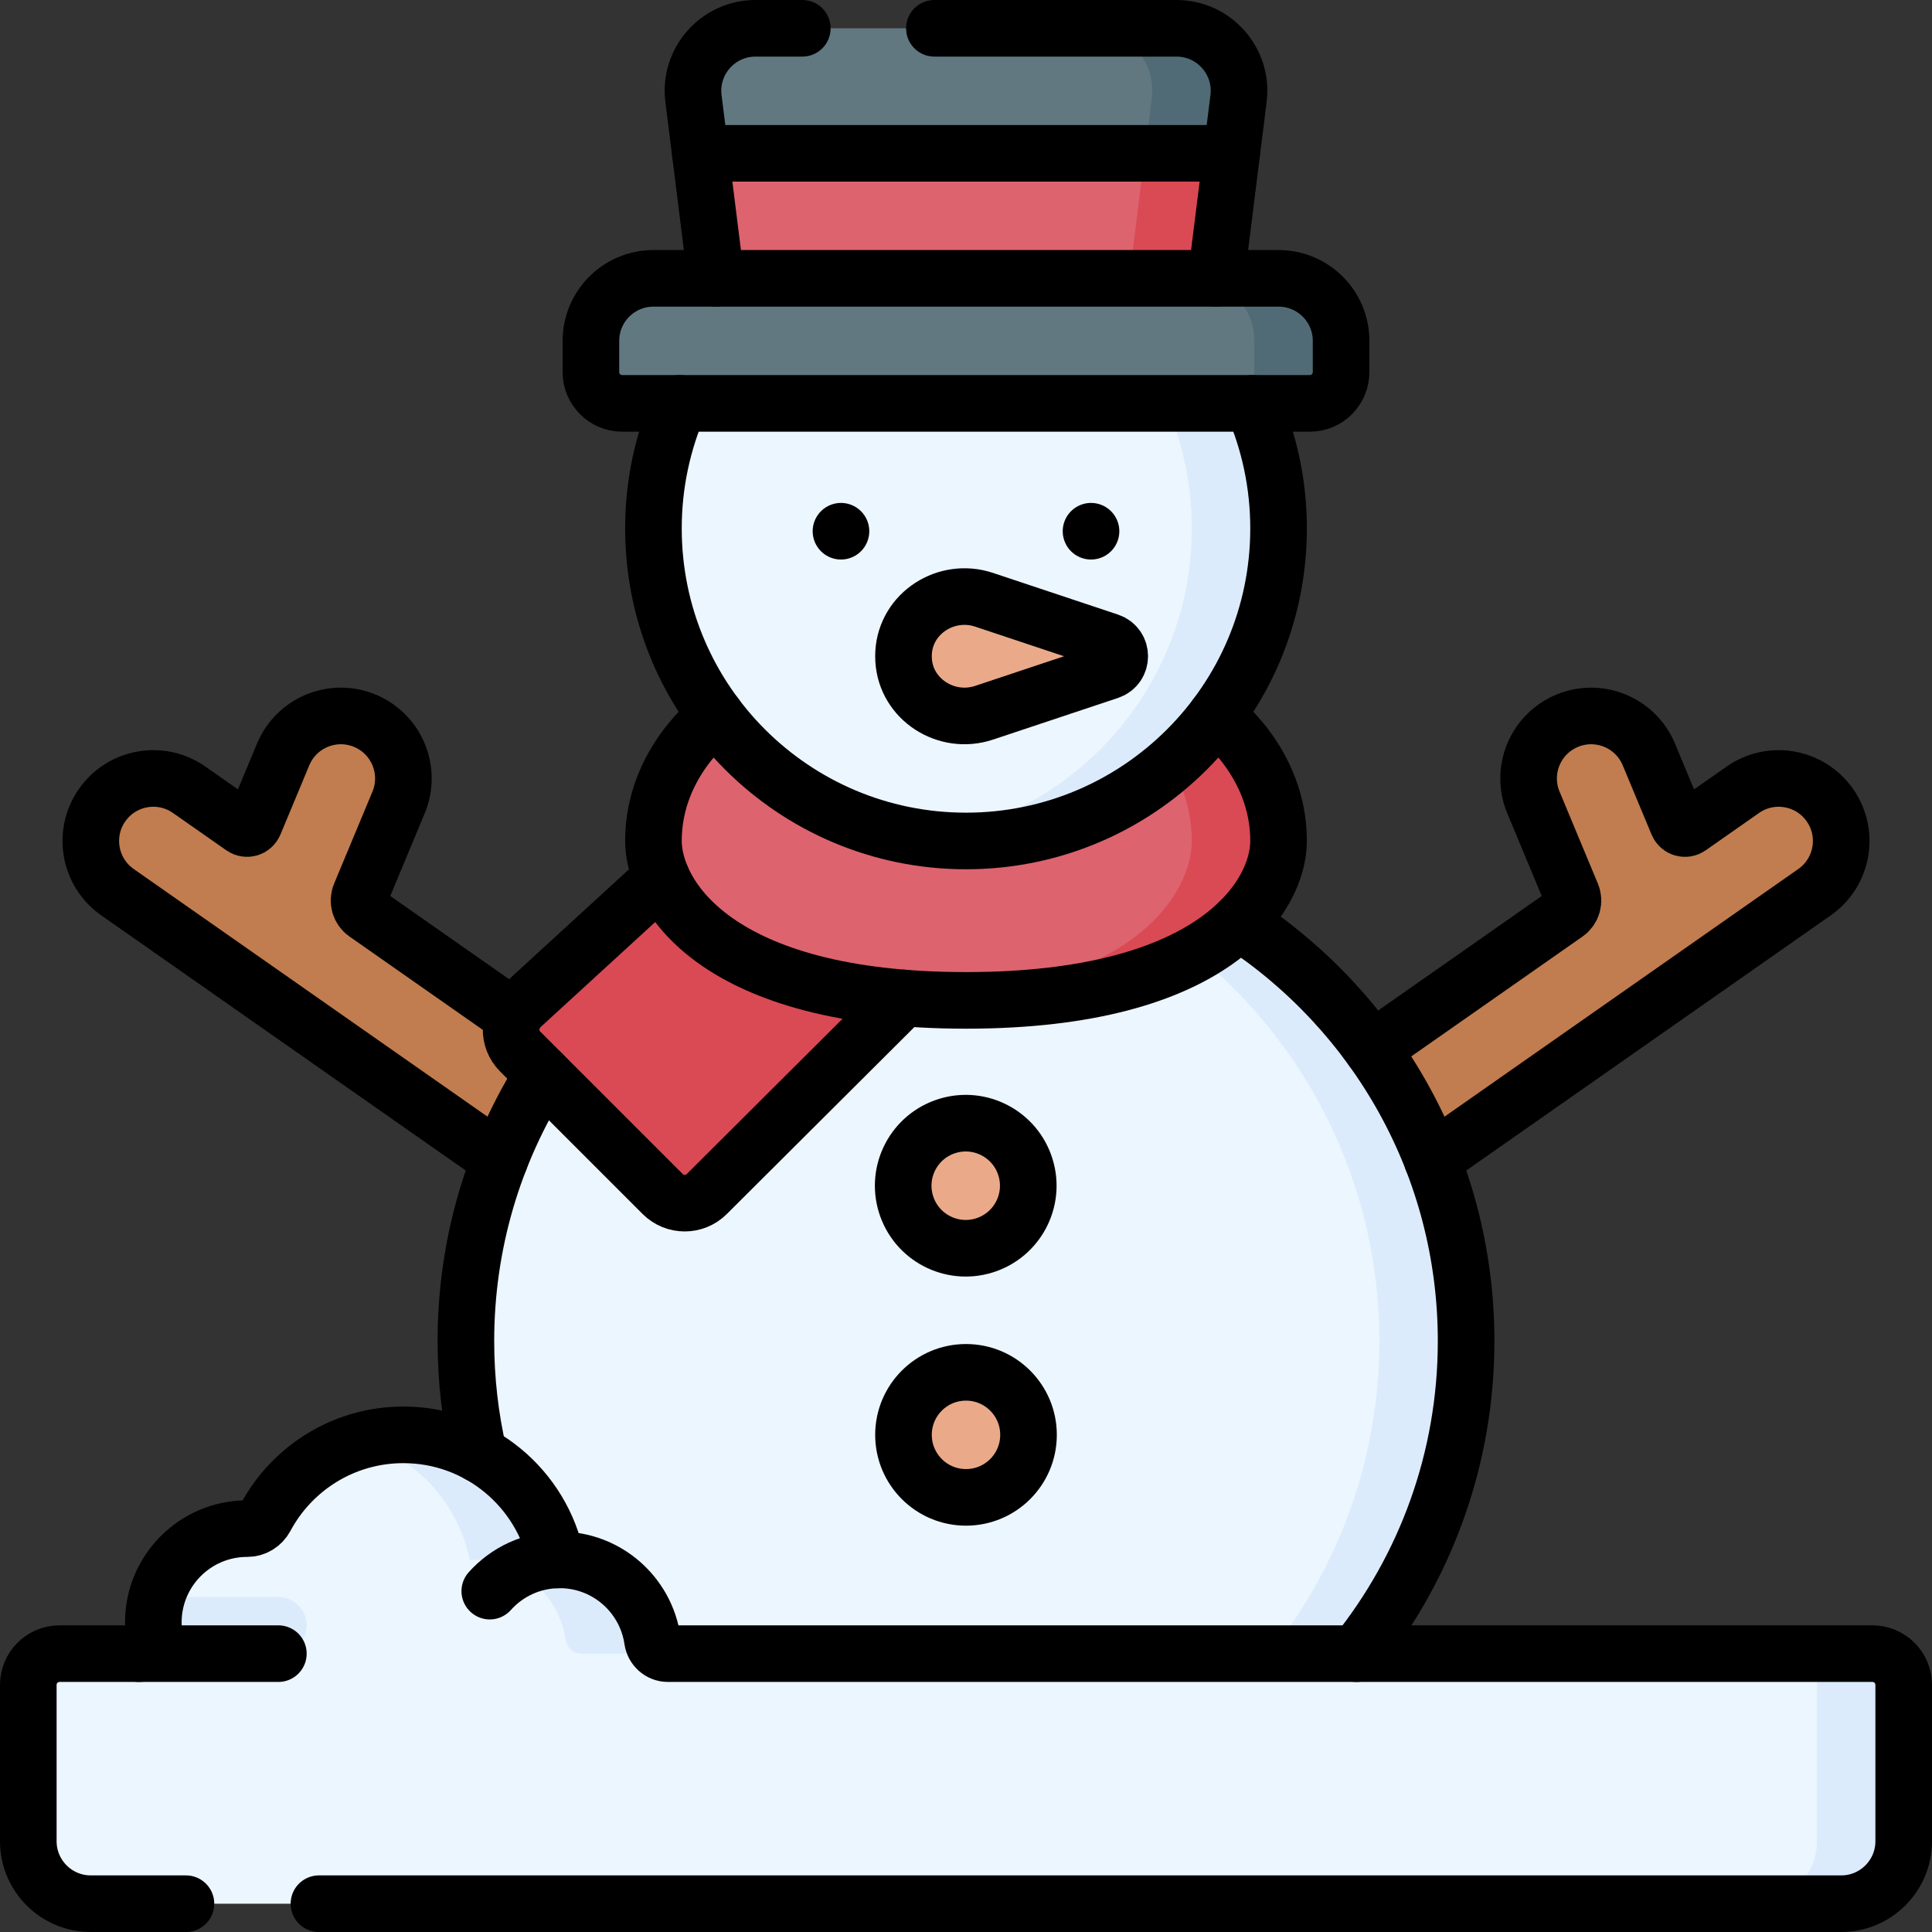 <?xml version="1.0" encoding="UTF-8"?>
<svg xmlns="http://www.w3.org/2000/svg" version="1.1" id="Capa_1" x="0px" y="0px" viewBox="0 0 512 512"
     style="enable-background:new 0 0 512 512;" xml:space="preserve" width="512" height="512">
<rect x="0" y="0" width="512" height="512" fill="#333333" stroke="none"/>
<g>
	<g>
		<path style="fill:#C17D4F;" d="M150.698,279.674l-53.785-37.631c-1.594-1.116-2.196-3.19-1.448-4.986l10.16-24.384&#10;&#9;&#9;&#9;c3.519-8.445-0.475-18.145-8.92-21.664c-8.443-3.515-18.145,0.475-21.664,8.921l-7.656,18.373c-0.509,1.221-2.016,1.658-3.099,0.9&#10;&#9;&#9;&#9;l-14.153-9.907c-7.497-5.247-17.825-3.425-23.072,4.071c-5.247,7.496-3.424,17.826,4.072,23.072l101.315,70.92L150.698,279.674z"/>
		<path style="fill:#C17D4F;" d="M379.552,307.361l101.315-70.92c7.496-5.247,9.319-15.577,4.072-23.072&#10;&#9;&#9;&#9;c-5.247-7.496-15.576-9.318-23.072-4.071l-14.153,9.907c-1.083,0.759-2.591,0.321-3.099-0.9l-7.655-18.373&#10;&#9;&#9;&#9;c-3.519-8.446-13.221-12.436-21.664-8.921c-8.446,3.519-12.44,13.219-8.92,21.664l10.16,24.384&#10;&#9;&#9;&#9;c0.748,1.796,0.146,3.87-1.448,4.986l-51.455,36.018L379.552,307.361z"/>
		<path style="fill:#ECF6FE;" d="M126.874,458.67v-73.283c-2.229-9.635-3.407-19.673-3.407-29.986c0-25.995,7.485-50.24,20.418-70.7&#10;&#9;&#9;&#9;l54.694-40.348h129.777c36.23,23.655,60.178,64.551,60.178,111.048c0,31.345-10.888,60.142-29.079,82.832v20.436H126.874z"/>
		<path style="fill:#C17D4F;" d="M379.552,307.361l101.315-70.92c7.496-5.247,9.319-15.577,4.072-23.072&#10;&#9;&#9;&#9;c-5.247-7.496-15.576-9.318-23.072-4.071l-14.153,9.907c-1.083,0.759-2.591,0.321-3.099-0.9l-7.655-18.373&#10;&#9;&#9;&#9;c-3.519-8.446-13.221-12.436-21.664-8.921c-8.446,3.519-12.44,13.219-8.92,21.664l10.16,24.384&#10;&#9;&#9;&#9;c0.748,1.796,0.146,3.87-1.448,4.986l-51.455,36.018L379.552,307.361z"/>
		<path style="fill:#DCEBFC;" d="M328.355,244.353h-23c36.23,23.655,60.178,64.551,60.178,111.048&#10;&#9;&#9;&#9;c0,31.345-10.888,60.142-29.079,82.832v20.436h23v-20.436c18.191-22.69,29.079-51.488,29.079-82.832&#10;&#9;&#9;&#9;C388.533,308.905,364.585,268.008,328.355,244.353z"/>
		<g>
			<g>
				
					<ellipse transform="matrix(0.956 -0.294 0.294 0.956 -81.119 89.323)" style="fill:#EAAA89;" cx="256" cy="313.983" rx="16.567" ry="16.567"/>
				<circle style="fill:#EAAA89;" cx="256" cy="380.25" r="16.567"/>
			</g>
		</g>
		<path style="fill:#DA4A54;" d="M175.347,232.612l-37.219,34.109c-3.477,3.187-3.596,8.629-0.261,11.964l37.734,37.734&#10;&#9;&#9;&#9;c3.231,3.231,8.468,3.235,11.705,0.01l52.126-51.953L175.347,232.612z"/>
		<path style="fill:#617881;" d="M185.592,40.633L256,82.596l70.408-41.963l1.814-14.512c1.236-9.888-6.474-18.622-16.439-18.622&#10;&#9;&#9;&#9;H200.216c-9.965,0-17.675,8.734-16.439,18.622L185.592,40.633z"/>
		<path style="fill:#506B75;" d="M305.222,26.122l-3.665,29.323l24.851-14.811l1.814-14.512c1.236-9.888-6.474-18.622-16.439-18.622&#10;&#9;&#9;&#9;h-23C298.748,7.5,306.458,16.234,305.222,26.122z"/>
		<path style="fill:#DD636E;" d="M322.267,189.733c0,0,16.567,12.055,16.567,33.133c0,14.391-16.567,42.246-82.833,42.246&#10;&#9;&#9;&#9;s-82.833-27.855-82.833-42.246c0-21.079,16.567-33.133,16.567-33.133H322.267z"/>
		<path style="fill:#ECF6FE;" d="M262.872,222.054l59.395-32.321h0.001c10.4-13.845,16.566-31.051,16.566-49.7&#10;&#9;&#9;&#9;c0-11.784-2.477-22.984-6.912-33.133V95.807H179.532l0.547,11.092c-4.436,10.149-6.912,21.35-6.912,33.133&#10;&#9;&#9;&#9;c0,41.843,31.032,76.42,71.334,82.021H262.872z"/>
		<path style="fill:#EAAA89;" d="M260.777,188.889c-9.96,3.32-20.708-3.519-21.316-14.001c-0.019-0.322-0.028-0.647-0.028-0.973&#10;&#9;&#9;&#9;c0-0.327,0.01-0.651,0.028-0.973c0.607-10.482,11.355-17.321,21.316-14.001l33.135,11.045c3.776,1.259,3.776,6.6,0,7.858&#10;&#9;&#9;&#9;L260.777,188.889z"/>
		<polygon style="fill:#DD636E;" points="185.592,40.633 189.733,73.767 189.733,82.596 322.267,82.596 322.267,73.767 &#10;&#9;&#9;&#9;326.408,40.633 &#9;&#9;"/>
		<path style="fill:#DA4A54;" d="M322.267,189.733h-23c0,0,16.567,12.054,16.567,33.133c0,13.52-14.624,38.919-71.333,41.947&#10;&#9;&#9;&#9;c3.657,0.195,7.485,0.3,11.5,0.3c66.267,0,82.833-27.855,82.833-42.247C338.833,201.788,322.267,189.733,322.267,189.733z"/>
		<path style="fill:#DCEBFC;" d="M331.921,106.9V95.807h-23V106.9c4.436,10.149,6.912,21.35,6.912,33.133&#10;&#9;&#9;&#9;c0,41.843-31.032,76.42-71.333,82.021c3.761,0.522,7.596,0.813,11.5,0.813c45.748,0,82.833-37.086,82.833-82.833&#10;&#9;&#9;&#9;C338.833,128.249,336.357,117.049,331.921,106.9z"/>
		<polygon style="fill:#DA4A54;" points="303.408,40.633 299.267,73.767 299.267,82.596 322.267,82.596 322.267,73.767 &#10;&#9;&#9;&#9;326.408,40.633 &#9;&#9;"/>
		<path style="fill:#617881;" d="M347.117,106.9H164.883c-4.575,0-8.283-3.709-8.283-8.283v-8.283&#10;&#9;&#9;&#9;c0-9.149,7.417-16.567,16.567-16.567h165.667c9.15,0,16.567,7.417,16.567,16.567v8.283C355.4,103.191,351.691,106.9,347.117,106.9&#10;&#9;&#9;&#9;z"/>
		<path style="fill:#506B75;" d="M338.833,73.767h-23c9.15,0,16.567,7.417,16.567,16.567v8.283c0,4.575-3.709,8.283-8.283,8.283h23&#10;&#9;&#9;&#9;c4.575,0,8.283-3.709,8.283-8.283v-8.283C355.4,81.184,347.983,73.767,338.833,73.767z"/>
		<g>
			<path style="fill:#ECF6FE;" d="M496.217,438.233H177.01c-2.086,0-3.804-1.557-4.105-3.621&#10;&#9;&#9;&#9;&#9;c-1.711-11.719-11.601-20.784-23.69-21.213c-0.575-0.02-1.125-0.243-1.532-0.65l0,0c-0.287-0.287-0.486-0.649-0.583-1.043&#10;&#9;&#9;&#9;&#9;c-4.461-18.061-20.761-31.456-40.199-31.456c-15.819,0-29.562,8.871-36.537,21.907c-0.959,1.794-2.791,2.948-4.825,2.943&#10;&#9;&#9;&#9;&#9;l-0.055,0c-13.724,0-24.85,11.126-24.85,24.85c0,1.234,0.091,2.447,0.266,3.633c0.363,2.463-1.62,4.65-4.11,4.65H15.783&#10;&#9;&#9;&#9;&#9;c-4.575,0-8.283,3.708-8.283,8.283v41.417c0,9.15,7.417,16.567,16.567,16.567h463.867c9.15,0,16.567-7.417,16.567-16.567v-41.417&#10;&#9;&#9;&#9;&#9;C504.5,441.942,500.792,438.233,496.217,438.233z"/>
			<g>
				<path style="fill:#DCEBFC;" d="M172.905,434.613c-1.711-11.719-11.601-20.784-23.69-21.214c-0.575-0.02-1.125-0.243-1.532-0.65&#10;&#9;&#9;&#9;&#9;&#9;l0,0c-0.287-0.287-0.486-0.65-0.584-1.044c-4.461-18.061-20.761-31.456-40.199-31.456c-3.994,0-7.855,0.569-11.509,1.624&#10;&#9;&#9;&#9;&#9;&#9;c14.692,4.236,26.032,16.379,29.099,31.53c0.275-0.009,0.549-0.021,0.826-0.021c12.494,0,22.835,9.221,24.588,21.229&#10;&#9;&#9;&#9;&#9;&#9;c0.301,2.064,2.02,3.621,4.105,3.621h23C174.924,438.233,173.206,436.676,172.905,434.613z"/>
				<path style="fill:#DCEBFC;" d="M496.217,438.233h-23c4.575,0,8.283,3.708,8.283,8.283v41.417c0,9.15-7.417,16.567-16.567,16.567&#10;&#9;&#9;&#9;&#9;&#9;h23c9.15,0,16.567-7.417,16.567-16.567v-41.417C504.5,441.942,500.791,438.233,496.217,438.233z"/>
			</g>
			<path style="fill:#DCEBFC;" d="M36.789,438.233L36.789,438.233h36.977c4.142,0,7.5-3.358,7.5-7.5s-3.358-7.5-7.5-7.5H41.559&#10;&#9;&#9;&#9;&#9;c-0.599,2.137-0.926,4.388-0.926,6.717c0,1.234,0.091,2.447,0.266,3.633C41.262,436.046,39.279,438.233,36.789,438.233z"/>
		</g>
	</g>
	<g>
		<g>
			<path style="fill:none;stroke:#000000;stroke-width:15;stroke-linecap:round;stroke-linejoin:round;stroke-miterlimit:10;" d="&#10;&#9;&#9;&#9;&#9;M84.523,504.5h403.41c9.15,0,16.567-7.417,16.567-16.567v-41.417c0-4.575-3.709-8.283-8.283-8.283H177.01&#10;&#9;&#9;&#9;&#9;c-2.085,0-3.804-1.557-4.105-3.621c-1.753-12.008-12.094-21.229-24.588-21.229c-0.277,0-0.551,0.012-0.826,0.021&#10;&#9;&#9;&#9;&#9;c-3.83-18.915-20.546-33.154-40.59-33.154c-15.817,0-29.559,8.868-36.535,21.902c-0.96,1.794-2.792,2.95-4.827,2.948l-0.055,0&#10;&#9;&#9;&#9;&#9;c-13.724,0-24.85,11.126-24.85,24.85c0,1.234,0.091,2.447,0.266,3.633c0.363,2.463-1.62,4.65-4.11,4.65H15.783&#10;&#9;&#9;&#9;&#9;c-4.575,0-8.283,3.709-8.283,8.283v41.417c0,9.15,7.417,16.567,16.567,16.567h25.211"/>
			<path style="fill:none;stroke:#000000;stroke-width:15;stroke-linecap:round;stroke-linejoin:round;stroke-miterlimit:10;" d="&#10;&#9;&#9;&#9;&#9;M148.317,413.383c-7.36,0-13.972,3.199-18.522,8.283"/>
			
				<line style="fill:none;stroke:#000000;stroke-width:15;stroke-linecap:round;stroke-linejoin:round;stroke-miterlimit:10;" x1="36.789" y1="438.233" x2="73.767" y2="438.233"/>
		</g>
		<path style="fill:none;stroke:#000000;stroke-width:15;stroke-linecap:round;stroke-linejoin:round;stroke-miterlimit:10;" d="&#10;&#9;&#9;&#9;M347.117,106.9H164.883c-4.575,0-8.283-3.709-8.283-8.283v-8.283c0-9.149,7.417-16.567,16.567-16.567h165.667&#10;&#9;&#9;&#9;c9.15,0,16.567,7.417,16.567,16.567v8.283C355.4,103.191,351.691,106.9,347.117,106.9z"/>
		<path style="fill:none;stroke:#000000;stroke-width:15;stroke-linecap:round;stroke-linejoin:round;stroke-miterlimit:10;" d="&#10;&#9;&#9;&#9;M212.622,7.5h-12.406c-9.965,0-17.675,8.734-16.439,18.622l5.956,47.645"/>
		<path style="fill:none;stroke:#000000;stroke-width:15;stroke-linecap:round;stroke-linejoin:round;stroke-miterlimit:10;" d="&#10;&#9;&#9;&#9;M322.267,73.767l5.956-47.645c1.236-9.888-6.474-18.622-16.439-18.622h-64.162"/>
		
			<line style="fill:none;stroke:#000000;stroke-width:15;stroke-linecap:round;stroke-linejoin:round;stroke-miterlimit:10;" x1="185.592" y1="40.633" x2="326.408" y2="40.633"/>
		<g>
			
				<ellipse transform="matrix(0.956 -0.294 0.294 0.956 -81.119 89.323)" style="fill:none;stroke:#000000;stroke-width:15;stroke-linecap:round;stroke-linejoin:round;stroke-miterlimit:10;" cx="256" cy="313.983" rx="16.567" ry="16.567"/>
			
				<circle style="fill:none;stroke:#000000;stroke-width:15;stroke-linecap:round;stroke-linejoin:round;stroke-miterlimit:10;" cx="256" cy="380.25" r="16.567"/>
		</g>
		<g>
			
				<line style="fill:none;stroke:#000000;stroke-width:15;stroke-linecap:round;stroke-linejoin:round;stroke-miterlimit:10;" x1="222.867" y1="140.781" x2="222.867" y2="140.781"/>
			
				<line style="fill:none;stroke:#000000;stroke-width:15;stroke-linecap:round;stroke-linejoin:round;stroke-miterlimit:10;" x1="289.133" y1="140.781" x2="289.133" y2="140.781"/>
		</g>
		<path style="fill:none;stroke:#000000;stroke-width:15;stroke-linecap:round;stroke-linejoin:round;stroke-miterlimit:10;" d="&#10;&#9;&#9;&#9;M260.777,188.889c-9.96,3.32-20.708-3.519-21.316-14.001c-0.019-0.322-0.028-0.647-0.028-0.973c0-0.327,0.01-0.651,0.028-0.973&#10;&#9;&#9;&#9;c0.607-10.482,11.355-17.321,21.316-14.001l33.135,11.045c3.776,1.259,3.776,6.6,0,7.858L260.777,188.889z"/>
		<g>
			<path style="fill:none;stroke:#000000;stroke-width:15;stroke-linecap:round;stroke-linejoin:round;stroke-miterlimit:10;" d="&#10;&#9;&#9;&#9;&#9;M180.079,106.9c-4.436,10.149-6.912,21.349-6.912,33.133c0,45.748,37.086,82.833,82.833,82.833s82.833-37.086,82.833-82.833&#10;&#9;&#9;&#9;&#9;c0-11.784-2.477-22.984-6.912-33.133"/>
		</g>
		<g>
			<path style="fill:none;stroke:#000000;stroke-width:15;stroke-linecap:round;stroke-linejoin:round;stroke-miterlimit:10;" d="&#10;&#9;&#9;&#9;&#9;M136.138,269.5l-39.224-27.457c-1.594-1.116-2.196-3.19-1.448-4.986l10.16-24.384c3.519-8.445-0.475-18.145-8.92-21.664&#10;&#9;&#9;&#9;&#9;c-8.443-3.515-18.145,0.475-21.664,8.921l-7.656,18.373c-0.509,1.221-2.016,1.658-3.099,0.9l-14.153-9.907&#10;&#9;&#9;&#9;&#9;c-7.497-5.247-17.825-3.425-23.072,4.071c-5.247,7.496-3.424,17.826,4.072,23.072l101.315,70.92"/>
			<path style="fill:none;stroke:#000000;stroke-width:15;stroke-linecap:round;stroke-linejoin:round;stroke-miterlimit:10;" d="&#10;&#9;&#9;&#9;&#9;M379.552,307.361l101.315-70.92c7.496-5.247,9.319-15.577,4.072-23.072c-5.247-7.496-15.576-9.318-23.072-4.071l-14.153,9.907&#10;&#9;&#9;&#9;&#9;c-1.083,0.759-2.591,0.321-3.099-0.9l-7.655-18.373c-3.519-8.446-13.221-12.436-21.664-8.921&#10;&#9;&#9;&#9;&#9;c-8.446,3.519-12.44,13.219-8.92,21.664l10.16,24.384c0.748,1.796,0.146,3.87-1.448,4.986l-51.455,36.018"/>
		</g>
		<path style="fill:none;stroke:#000000;stroke-width:15;stroke-linecap:round;stroke-linejoin:round;stroke-miterlimit:10;" d="&#10;&#9;&#9;&#9;M322.267,189.733c0,0,16.567,12.055,16.567,33.133c0,14.391-16.567,42.246-82.833,42.246s-82.833-27.855-82.833-42.246&#10;&#9;&#9;&#9;c0-21.079,16.567-33.133,16.567-33.133"/>
		<path style="fill:none;stroke:#000000;stroke-width:15;stroke-linecap:round;stroke-linejoin:round;stroke-miterlimit:10;" d="&#10;&#9;&#9;&#9;M143.884,284.701c-12.932,20.46-20.418,44.705-20.418,70.7c0,10.313,1.178,20.35,3.407,29.986"/>
		<path style="fill:none;stroke:#000000;stroke-width:15;stroke-linecap:round;stroke-linejoin:round;stroke-miterlimit:10;" d="&#10;&#9;&#9;&#9;M359.454,438.233c18.191-22.69,29.079-51.488,29.079-82.832c0-46.496-23.948-87.393-60.178-111.048"/>
		<path style="fill:none;stroke:#000000;stroke-width:15;stroke-linecap:round;stroke-linejoin:round;stroke-miterlimit:10;" d="&#10;&#9;&#9;&#9;M175.347,232.612l-37.219,34.109c-3.477,3.187-3.596,8.629-0.261,11.964l37.734,37.734c3.231,3.231,8.468,3.235,11.705,0.01&#10;&#9;&#9;&#9;l52.126-51.953"/>
	</g>
</g>















</svg>
